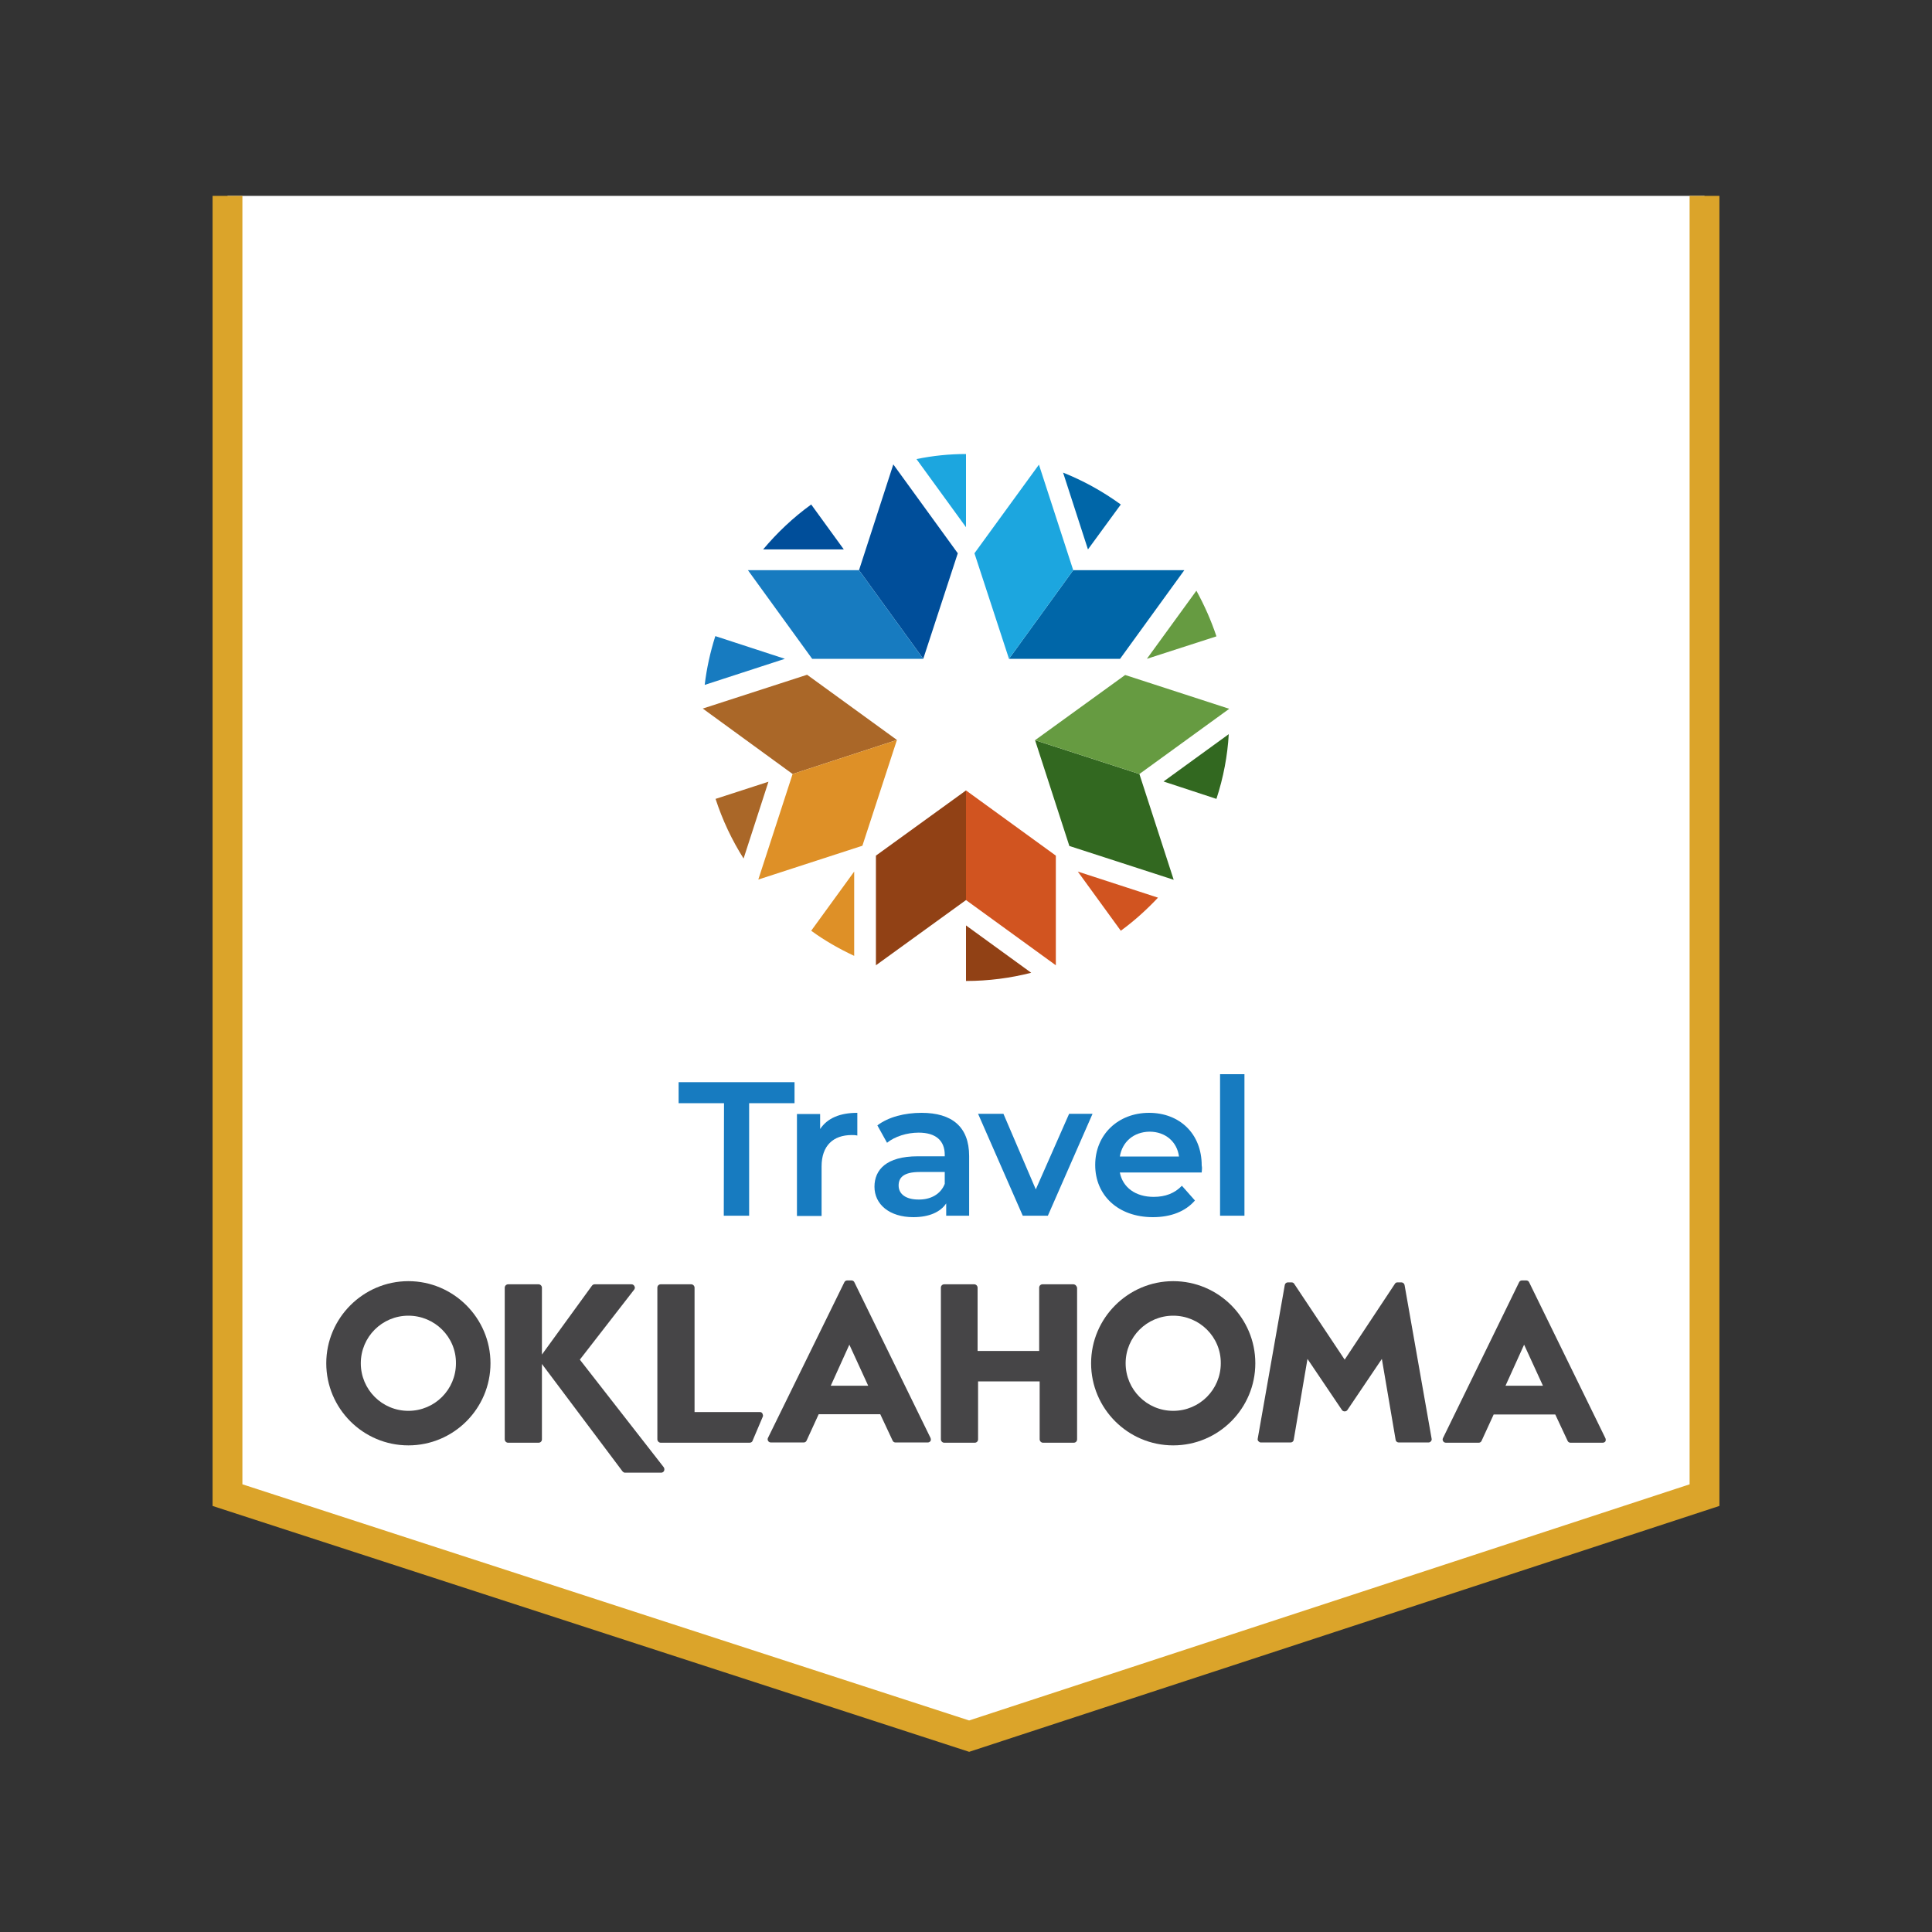 <?xml version="1.0" encoding="utf-8"?>
<!-- Generator: Adobe Illustrator 26.0.2, SVG Export Plug-In . SVG Version: 6.00 Build 0)  -->
<svg version="1.1" id="Layer_1" xmlns="http://www.w3.org/2000/svg" xmlns:xlink="http://www.w3.org/1999/xlink" x="0px" y="0px"
	 viewBox="0 0 800 800" style="enable-background:new 0 0 800 800;" xml:space="preserve">
<rect x="0" y="0" width="800" height="800" fill="#333333" stroke="none"/>
<style type="text/css">
	.st0{fill:#FFFFFF;stroke:#DBA42A;stroke-width:12.345;stroke-miterlimit:10;}
	.st1{fill:#464547;}
	.st2{fill:#004E9A;}
	.st3{fill:#177BC0;}
	.st4{fill:#1CA6DF;}
	.st5{fill:#DE9027;}
	.st6{fill:#D15420;}
	.st7{fill:#669B41;}
	.st8{fill:#AA6728;}
	.st9{fill:#914115;}
	.st10{fill:#326820;}
	.st11{fill:#0066A8;}
</style>
<polyline class="st0" points="94.2,81.1 94.2,619.1 401.3,718.9 705.8,619.1 705.8,81.1 "/>
<g>
	<g>
		<path class="st1" d="M240.1,563l22.5-29c0.3-0.4,0.4-1,0.1-1.4c-0.2-0.5-0.7-0.8-1.2-0.8h-15.3c-0.4,0-0.8,0.2-1.1,0.6l-20.7,28.5
			v-27.7c0-0.7-0.6-1.4-1.4-1.4h-12.6c-0.7,0-1.4,0.6-1.4,1.4V596c0,0.7,0.6,1.4,1.4,1.4H223c0.8,0,1.4-0.6,1.4-1.4v-31.2l33.4,44.5
			c0.3,0.3,0.6,0.5,1,0.5h15c0.5,0,1-0.3,1.2-0.8s0.1-1.1-0.2-1.5L240.1,563z"/>
		<path class="st1" d="M664.7,595.4L633.2,531c-0.2-0.5-0.7-0.8-1.2-0.8h-1.8c-0.5,0-1,0.3-1.2,0.8l-31.5,64.5
			c-0.2,0.4-0.2,0.9,0.1,1.3c0.2,0.4,0.7,0.6,1.2,0.6h13.5c0.5,0,1-0.3,1.2-0.8l5-10.9H644l5.1,10.9c0.2,0.5,0.7,0.8,1.2,0.8h13.3
			c0.5,0,0.9-0.2,1.2-0.6C664.9,596.4,665,595.9,664.7,595.4z M623.4,573.8l7.7-17l7.8,17H623.4z"/>
		<path class="st1" d="M314.7,584.7h-27.1v-51.5c0-0.7-0.6-1.4-1.4-1.4h-12.6c-0.8,0-1.4,0.6-1.4,1.4V596c0,0.7,0.6,1.4,1.4,1.4
			h36.8c0.6,0,1.2-0.4,1.3-1l4.2-9.9c0.1-0.4,0-0.8-0.2-1.2C315.5,584.9,315.1,584.7,314.7,584.7"/>
		<path class="st1" d="M444.4,531.8h-12.7c-0.8,0-1.4,0.6-1.4,1.4v26.2h-25.5v-26.2c0-0.7-0.6-1.4-1.4-1.4H391
			c-0.8,0-1.4,0.6-1.4,1.4V596c0,0.7,0.6,1.4,1.4,1.4h12.6c0.8,0,1.4-0.6,1.4-1.4v-24h25.5v24c0,0.7,0.6,1.4,1.4,1.4h12.7
			c0.8,0,1.4-0.6,1.4-1.4v-62.8C445.8,532.4,445.2,531.8,444.4,531.8z"/>
		<path class="st1" d="M580.3,531h-1.6c-0.5,0-0.9,0.2-1.1,0.6L556.8,563l-20.9-31.4c-0.2-0.4-0.7-0.6-1.1-0.6h-1.5
			c-0.7,0-1.2,0.5-1.3,1.1l-11.2,63.6c-0.1,0.4,0,0.8,0.3,1.1s0.6,0.5,1,0.5h12.3c0.7,0,1.2-0.5,1.3-1.1l5.7-33.5l14.3,21.2
			c0.5,0.7,1.7,0.7,2.2,0l14.3-21.2l5.7,33.5c0.1,0.7,0.7,1.1,1.3,1.1h12.3c0.4,0,0.8-0.2,1-0.5c0.3-0.3,0.4-0.7,0.3-1.1l-11.2-63.6
			C581.5,531.5,580.9,531,580.3,531"/>
		<path class="st1" d="M169.1,598.5c-18.8,0-34-15.3-34-34s15.3-34,34-34s34,15.3,34,34S187.9,598.5,169.1,598.5 M169.1,544.8
			c-10.9,0-19.7,8.8-19.7,19.7s8.8,19.7,19.7,19.7s19.7-8.8,19.7-19.7C188.9,553.6,180,544.8,169.1,544.8"/>
		<path class="st1" d="M485.8,598.5c-18.8,0-34-15.3-34-34s15.3-34,34-34c18.8,0,34,15.3,34,34S504.6,598.5,485.8,598.5
			 M485.8,544.8c-10.9,0-19.7,8.8-19.7,19.7s8.8,19.7,19.7,19.7c10.9,0,19.7-8.8,19.7-19.7C505.6,553.6,496.7,544.8,485.8,544.8"/>
		<path class="st1" d="M385.3,595.4L353.8,531c-0.2-0.5-0.7-0.8-1.2-0.8h-1.8c-0.5,0-1,0.3-1.2,0.8L318,595.4
			c-0.2,0.4-0.2,0.9,0.1,1.3c0.2,0.4,0.7,0.6,1.2,0.6h13.5c0.5,0,1-0.3,1.2-0.8l5-10.9h25.5l5.1,10.9c0.2,0.5,0.7,0.8,1.2,0.8h13.3
			c0.5,0,0.9-0.2,1.2-0.6C385.5,596.4,385.5,595.9,385.3,595.4z M344,573.8l7.7-17l7.8,17H344z"/>
	</g>
	<g>
		<polygon class="st2" points="355.7,236.1 369.9,192.3 396.6,229.1 382.3,272.8 		"/>
		<polygon class="st3" points="355.7,236.1 309.7,236.1 336.3,272.8 382.3,272.8 		"/>
		<g>
			<path class="st4" d="M400,218.3V188c-6.9,0-13.8,0.7-20.5,2.1L400,218.3z"/>
		</g>
		<g>
			<path class="st3" d="M325,272.8l-28.8-9.4c-2.1,6.6-3.6,13.4-4.4,20.2L325,272.8z"/>
		</g>
		<g>
			<path class="st5" d="M353.7,360.9l-17.8,24.5c5.6,4.1,11.6,7.5,17.8,10.4V360.9z"/>
		</g>
		<g>
			<path class="st6" d="M446.3,360.9l17.8,24.5c5.6-4.1,10.7-8.7,15.4-13.7L446.3,360.9z"/>
		</g>
		<g>
			<path class="st7" d="M474.9,272.8l28.8-9.3c-2.2-6.6-5-12.9-8.3-18.9L474.9,272.8z"/>
		</g>
		<polygon class="st8" points="328.2,320.5 291,293.4 334.2,279.4 371.4,306.4 		"/>
		<polygon class="st5" points="328.2,320.5 314,364.2 357.1,350.2 371.4,306.4 		"/>
		<polygon class="st9" points="400,372.7 362.7,399.7 362.7,354.3 400,327.3 		"/>
		<polygon class="st6" points="400,372.7 437.2,399.7 437.2,354.3 400,327.3 		"/>
		<polygon class="st10" points="471.8,320.5 486,364.3 442.8,350.3 428.6,306.5 		"/>
		<polygon class="st7" points="471.8,320.5 509,293.5 465.9,279.5 428.6,306.5 		"/>
		<polygon class="st11" points="444.4,236.1 490.4,236.1 463.8,272.8 417.8,272.8 		"/>
		<polygon class="st4" points="444.4,236.1 430.2,192.4 403.5,229.1 417.8,272.8 		"/>
		<g>
			<path class="st9" d="M400,406.2c9.3,0,18.4-1.2,27-3.4l-27-19.6V406.2z"/>
		</g>
		<g>
			<path class="st10" d="M503.7,330.8c2.9-8.9,4.6-17.9,5.1-26.8l-27,19.6L503.7,330.8z"/>
		</g>
		<g>
			<path class="st11" d="M464.1,208.9c-7.6-5.5-15.6-9.9-23.9-13.2l10.3,31.8L464.1,208.9z"/>
		</g>
		<g>
			<path class="st2" d="M335.9,208.9c-7.6,5.5-14.2,11.8-19.9,18.6h33.4L335.9,208.9z"/>
		</g>
		<g>
			<path class="st8" d="M296.3,330.8c2.9,8.9,6.8,17.1,11.6,24.7l10.3-31.8L296.3,330.8z"/>
		</g>
	</g>
	<g>
		<path class="st3" d="M299.8,456.8H281v-8.7h48v8.7h-18.8v46.6h-10.5L299.8,456.8L299.8,456.8z"/>
		<path class="st3" d="M355,460.8v9.4c-0.9-0.2-1.6-0.2-2.3-0.2c-7.7,0-12.5,4.4-12.5,13v20.5H330v-42.2h9.6v6.2
			C342.6,463,347.8,460.8,355,460.8z"/>
		<path class="st3" d="M401.3,478.7v24.7h-9.5v-5.1c-2.4,3.6-7.1,5.7-13.6,5.7c-9.9,0-16.1-5.3-16.1-12.6c0-7,4.9-12.6,17.9-12.6
			h11.2v-0.6c0-5.8-3.6-9.2-10.8-9.2c-4.9,0-9.9,1.6-13.1,4.2l-4-7.2c4.6-3.5,11.3-5.2,18.3-5.2
			C394.1,460.8,401.3,466.5,401.3,478.7z M391.2,490.2v-4.9h-10.4c-6.9,0-8.7,2.5-8.7,5.6c0,3.6,3.1,5.8,8.2,5.8
			C385.2,496.8,389.5,494.6,391.2,490.2z"/>
		<path class="st3" d="M452.4,461.2l-18.5,42.2h-10.4L405,461.2h10.5l13.4,31.3l13.8-31.3H452.4z"/>
		<path class="st3" d="M497.6,485.5h-33.9c1.2,6.2,6.5,10.1,14,10.1c4.9,0,8.7-1.5,11.7-4.6l5.4,6.1c-3.9,4.5-9.9,6.9-17.4,6.9
			c-14.5,0-23.9-9.1-23.9-21.6c0-12.6,9.5-21.6,22.3-21.6c12.6,0,21.8,8.6,21.8,21.8C497.8,483.4,497.7,484.5,497.6,485.5z
			 M463.7,478.9h24.5c-0.8-6.1-5.6-10.3-12.2-10.3C469.4,468.7,464.7,472.8,463.7,478.9z"/>
		<path class="st3" d="M505.2,444.8h10.1v58.6h-10.1L505.2,444.8L505.2,444.8z"/>
	</g>
</g>
</svg>
